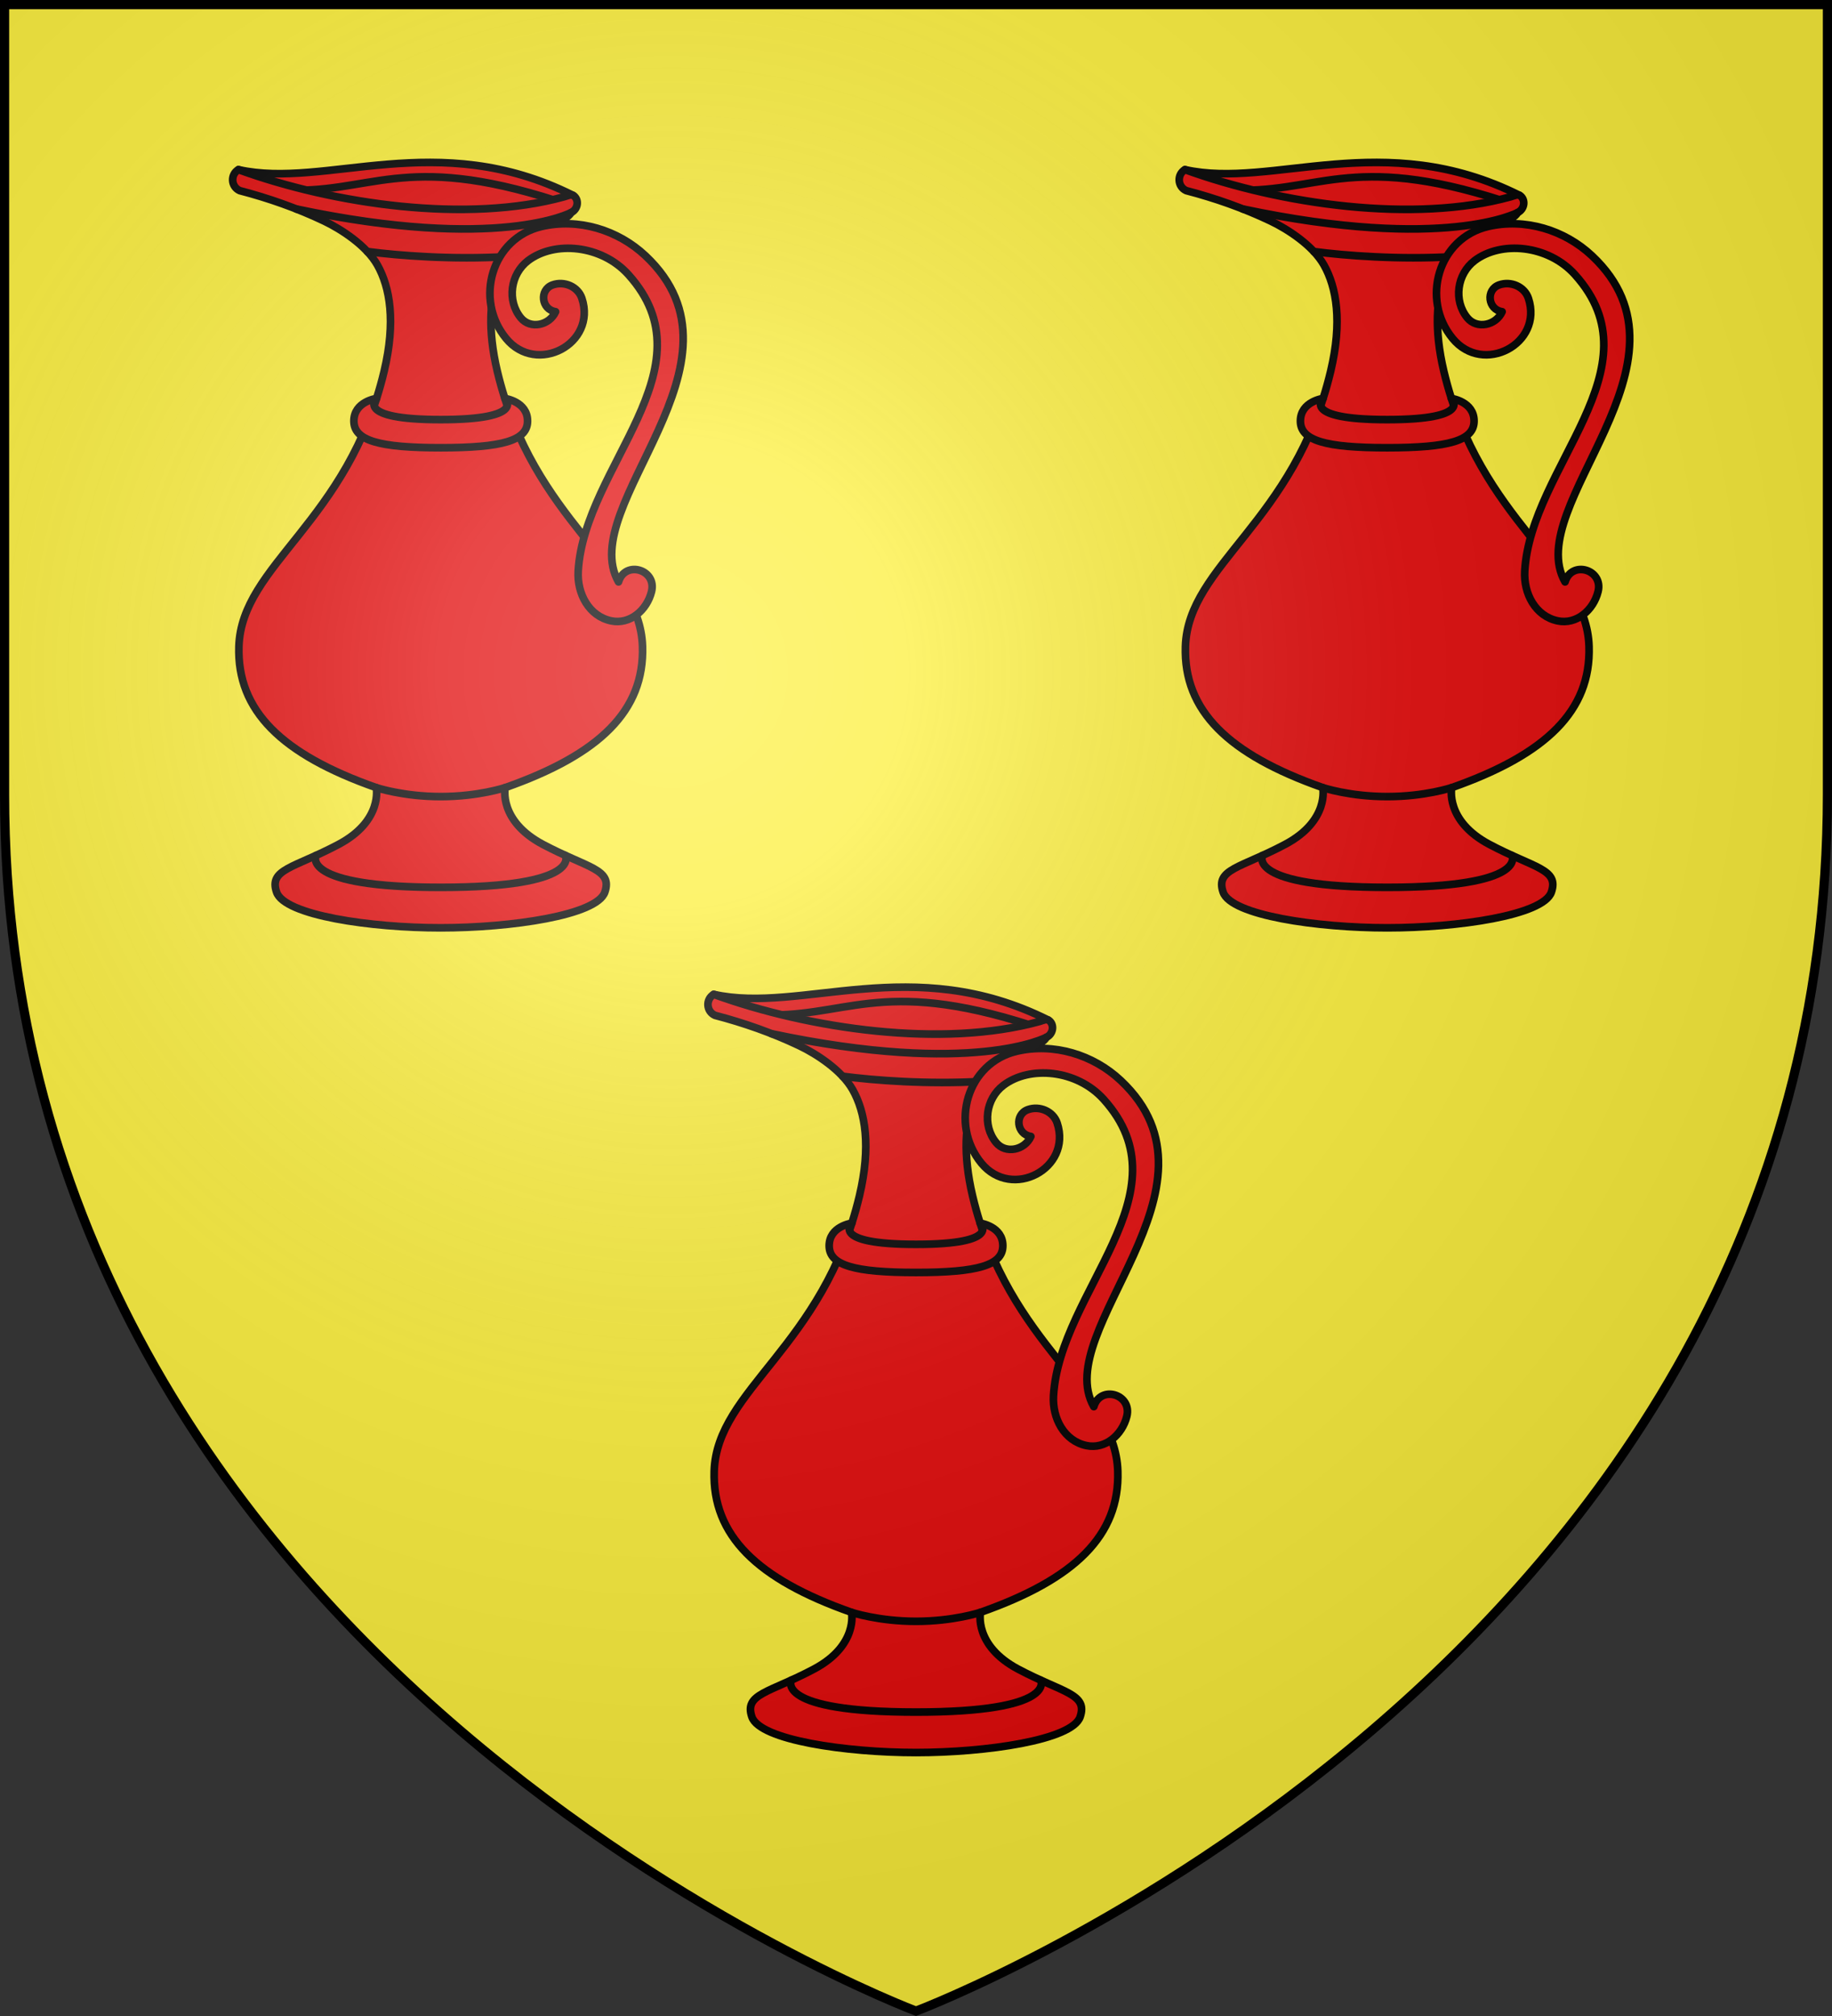<svg xmlns="http://www.w3.org/2000/svg" xmlns:xlink="http://www.w3.org/1999/xlink" width="600" height="660" viewBox="-300 -300 600 660"><rect x="-300" y="-300" width="600" height="660" fill="#333333" stroke="none"/><radialGradient id="b" cx="-80" cy="-80" r="405" gradientUnits="userSpaceOnUse"><stop offset="0" stop-color="#fff" stop-opacity=".31"/><stop offset=".19" stop-color="#fff" stop-opacity=".25"/><stop offset=".6" stop-color="#6b6b6b" stop-opacity=".125"/><stop offset="1" stop-opacity=".125"/></radialGradient><path fill="#fcef3c" d="M-298.5-298.5h597v258.543C298.5 246.291 0 358.5 0 358.5S-298.5 246.291-298.5-39.957z"/><g id="a"><path d="M-206.73-237.899c6.231 2.096 15.609 4.591 22.127 5.455 21.435 2.841 52.197 6.543 72.252-1.51-46.765-18.907-67.84-1.06-94.378-3.945z" style="color-interpolation-filters:sRGB;fill:#e20909;fill-rule:evenodd;stroke:#000;stroke-width:2.5;stroke-linecap:round;stroke-linejoin:round;stroke-miterlimit:3.5" transform="translate(-4.719 -1.279)"/><path d="M-203.295-236.556c29.342 1.744 39.625-12.759 90.25 3.579l5.418-1.8c-44.644-22.315-80.844-1.964-109.565-8.41 4.164 2.68 9.253 4.903 13.897 6.63z" style="color-interpolation-filters:sRGB;fill:#e20909;fill-rule:evenodd;stroke:#000;stroke-width:2.5;stroke-linecap:round;stroke-linejoin:round;stroke-miterlimit:3.5" transform="translate(-4.719 -1.279)"/><path d="M-217.192-243.188c-2.705 1.622-2.459 5.604.429 6.88 9.465 2.465 18.713 5.721 27.545 9.91 5.792 2.746 13.954 8.114 17.512 14.38 4.19 7.38 6.065 18.648 2.25 34.752-11.725 49.492-46.75 63.352-47.58 90.178-.649 21.01 13.96 35.31 44.984 46.22 0 0 2.271 10.828-12.344 18.586-14.615 7.757-22.898 8.04-20.3 15.635C-202.096.95-173.841 5.03-150.943 5.03S-99.788.949-97.19-6.647s-5.684-7.878-20.3-15.635c-14.614-7.758-12.342-18.585-12.342-18.585C-98.81-51.777-84.2-66.08-84.85-87.087c-.83-26.827-35.854-40.687-47.579-90.179-6.437-27.17 3.472-41.099 11.436-45.632 4.718-2.686 10.943-3.025 12.785-6.254 2.087-.992 2.702-3.861.965-5.38-.901-.79-2.082-.097-3.238.223-31.692 8.764-75.323 2.55-106.71-8.879z" style="fill:#e20909;stroke:#000;stroke-width:2.5;stroke-linecap:round;stroke-linejoin:round;stroke-miterlimit:3.5" transform="translate(-4.719 -1.279)"/><path d="M-108.208-229.152s-23.814 12.856-90.023-1.149m23.241 13.926c10.079 1.33 27.908 2.738 45.816 1.674m19.072 196.03s5.635 10.45-40.84 10.45-40.842-10.45-40.842-10.45m61.952-22.197s-8.765 2.937-21.11 2.937c-12.347 0-21.112-2.937-21.112-2.937" style="fill:none;stroke:#000;stroke-width:2.5;stroke-linecap:round;stroke-linejoin:round;stroke-miterlimit:3.5" transform="translate(-4.719 -1.279)"/><path d="M-122.503-160.883c0-6.405-7.434-7.398-7.434-7.398s7.368 6.934-21.006 6.934-21.005-6.934-21.005-6.934-7.434.993-7.434 7.398c0 6.404 8.221 8.748 28.44 8.748s28.439-2.344 28.439-8.748z" style="fill:#e20909;stroke:#000;stroke-width:2.5;stroke-linecap:round;stroke-linejoin:round;stroke-miterlimit:3.5" transform="translate(-4.719 -1.279)"/><path d="M-113.317-196.675c-4.658-.674-5.424-7.172-.996-8.763 3.825-1.374 8.33.54 9.603 4.385 4.941 14.915-14.825 25.303-24.812 13.148-10.567-12.863-4.649-32.882 11.603-36.66 12.084-2.809 24.988 1.086 34.016 9.564 37.342 35.064-23.126 81.733-8.806 106.79 2.132-7.176 12.623-4.074 10.805 3.188-1.52 6.072-7.052 10.845-13.202 9.563-7.29-1.519-11.238-8.932-10.806-16.335 2.005-34.357 44.274-66.2 16.412-97.053-8.798-9.742-24.199-11.104-32.816-4.56-5.806 4.41-7.006 13.084-2.404 18.73 3.12 3.829 9.389 2.507 11.403-1.997z" style="color-interpolation-filters:sRGB;fill:#e20909;fill-rule:evenodd;stroke:#000;stroke-width:2.5;stroke-linecap:round;stroke-linejoin:round;stroke-miterlimit:3.5" transform="translate(-4.719 -1.279)"/></g><use xlink:href="#a" width="100%" height="100%" transform="translate(310)"/><use xlink:href="#a" width="100%" height="100%" transform="translate(155.663 270)"/><path fill="url(#b)" d="M-298.5-298.5h597v258.543C298.5 246.291 0 358.5 0 358.5S-298.5 246.291-298.5-39.957z"/><path fill="none" stroke="#000" stroke-width="3" d="M-298.5-298.5h597v258.503C298.5 246.206 0 358.397 0 358.397s-298.5-112.19-298.5-398.394z"/></svg>